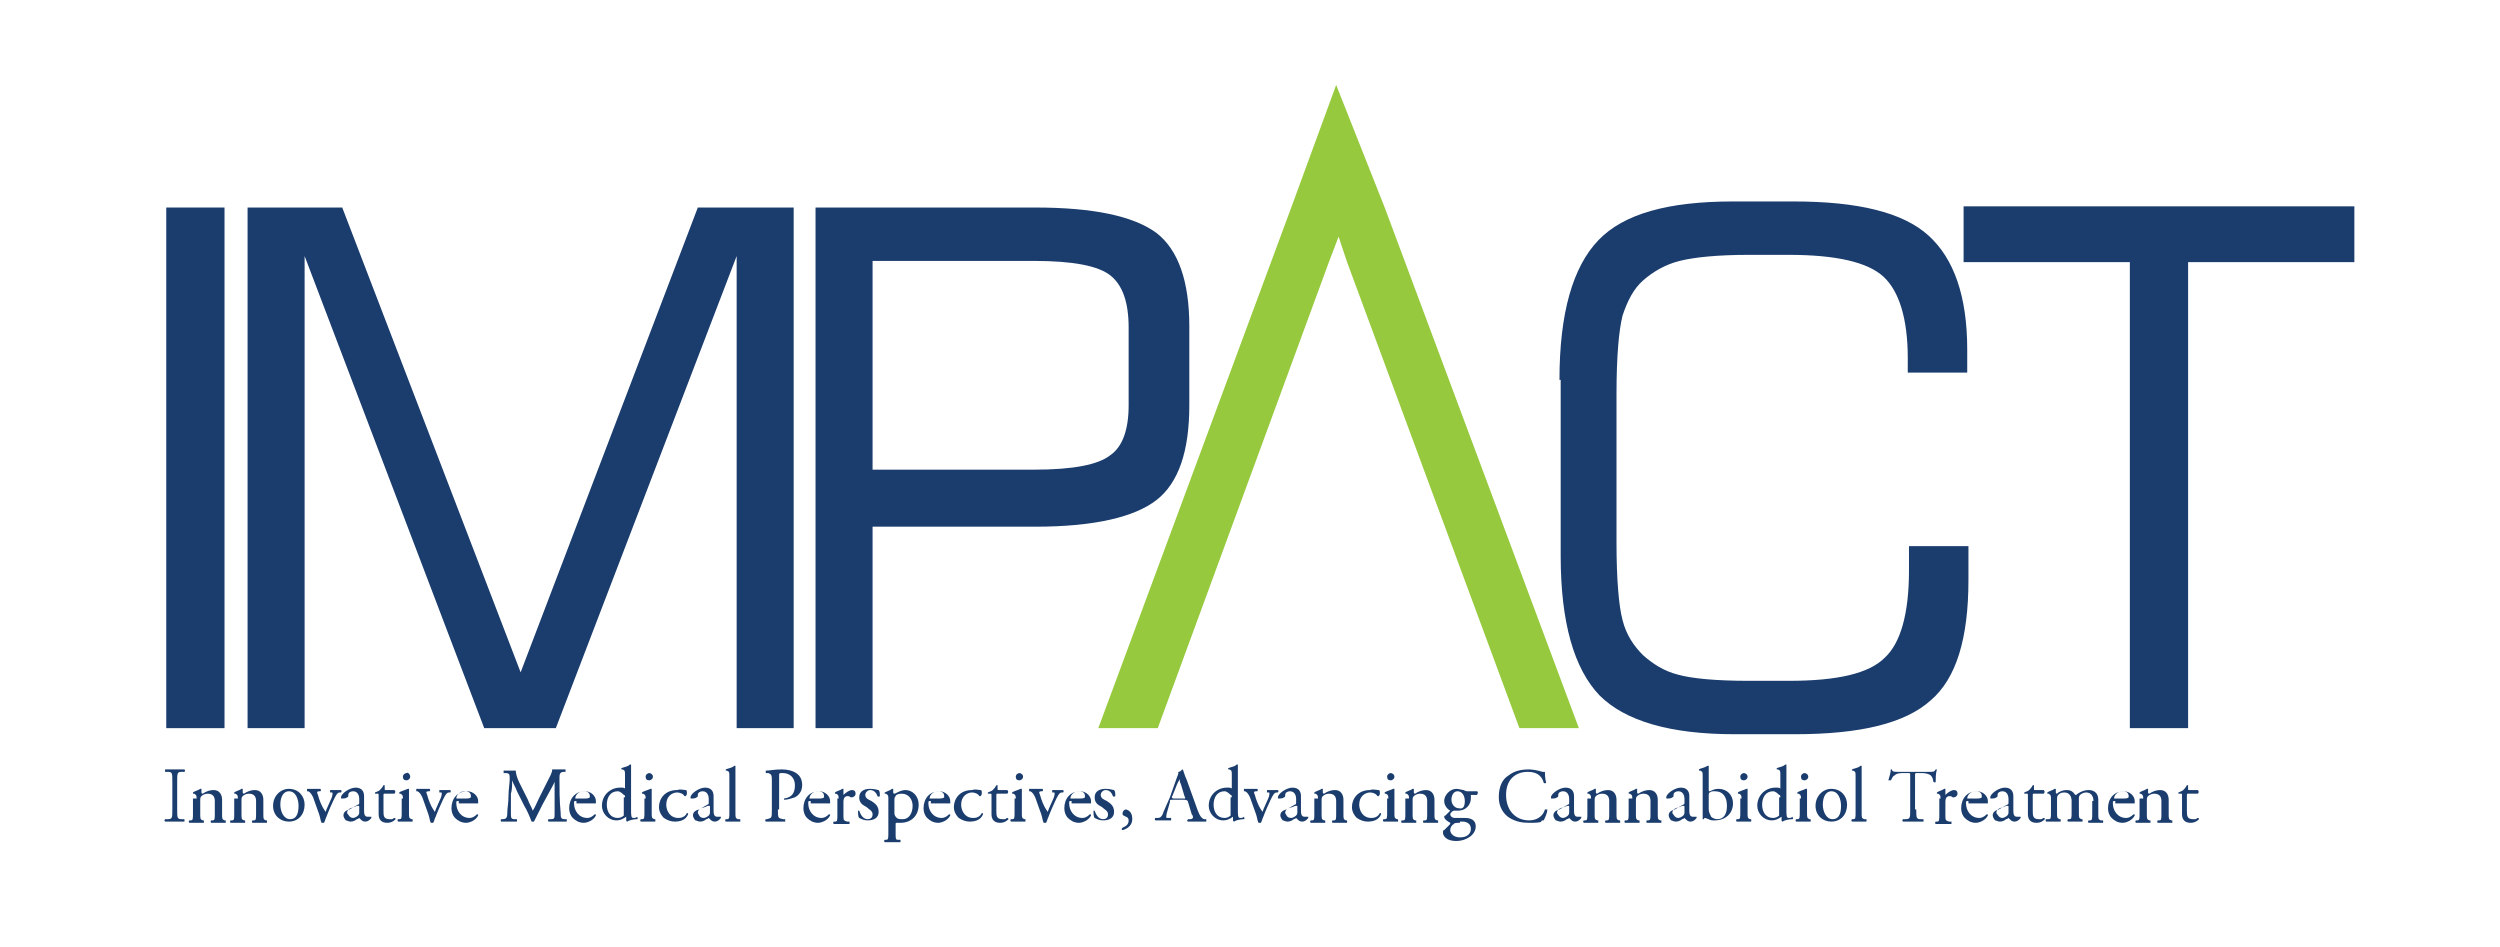 <?xml version="1.0" encoding="utf-8"?>
<!-- Generator: Adobe Illustrator 22.1.0, SVG Export Plug-In . SVG Version: 6.00 Build 0)  -->
<svg version="1.1" id="Layer_1" xmlns="http://www.w3.org/2000/svg" xmlns:xlink="http://www.w3.org/1999/xlink" x="0px" y="0px"
	 viewBox="0 0 206 78" style="enable-background:new 0 0 206 78;" xml:space="preserve">
<style type="text/css">
	.st0{fill:#1B3D6E;}
	.st1{fill:#96C93D;}
</style>
<g>
	<path class="st0" d="M13.7,60V17.1h4.8V60H13.7z"/>
	<path class="st0" d="M20.4,60V17.1h7.8l14.7,38.3l14.6-38.3h7.9V60h-4.7V21.1L45.8,60h-5.9L25.1,21.1V60H20.4z"/>
	<path class="st0" d="M67.2,60V17.1h18.1c4.8,0,8.1,0.7,10,2.1c1.8,1.4,2.7,4,2.7,7.7v6.5c0,3.8-0.9,6.4-2.7,7.8
		c-1.8,1.4-5.1,2.2-10,2.2H71.9V60H67.2z M93,33.4V27c0-2.1-0.5-3.5-1.5-4.3c-1-0.8-3.1-1.2-6.3-1.2H71.9v17.2h13.3
		c3.2,0,5.3-0.4,6.3-1.2C92.5,36.8,93,35.4,93,33.4z"/>
	<path class="st1" d="M111,21.6l-0.7-2.1l-0.8,2.1L95.4,60h-4.9l15.9-42.9L110.1,7l4,10.1L130.1,60h-4.9L111,21.6z"/>
	<path class="st0" d="M128.5,31.3c0-5.5,1.1-9.3,3.2-11.5c2.1-2.2,5.8-3.2,11.1-3.2h5c5.3,0,9,0.9,11.1,2.8c2.1,1.9,3.2,5,3.2,9.4
		v1.9h-4.9v-1.2c0-3.2-0.7-5.5-2-6.7c-1.3-1.2-3.9-1.8-7.8-1.8h-3.3c-2.6,0-4.5,0.2-5.7,0.5c-1.2,0.3-2.2,0.9-3,1.6
		c-0.8,0.7-1.3,1.7-1.7,2.9c-0.3,1.2-0.5,3.3-0.5,6.5v12.2c0,3.1,0.2,5.3,0.5,6.4c0.3,1.2,0.9,2.1,1.7,2.9c0.8,0.7,1.7,1.3,2.9,1.6
		c1.1,0.3,3,0.5,5.8,0.5h3.3c4,0,6.6-0.6,7.9-1.9c1.3-1.2,2-3.6,2-7.2c0-0.5,0-1,0-1.2c0-0.3,0-0.6,0-0.8h4.9v2.8
		c0,4.8-1,8.1-3.1,9.9c-2.1,1.9-5.8,2.8-11.2,2.8h-5c-5.3,0-9-1.1-11.1-3.2c-2.1-2.2-3.2-6-3.2-11.5V31.3z"/>
	<path class="st0" d="M161.8,21.6v-4.6H194v4.6h-13.7V60h-4.8V21.6H161.8z"/>
	<g>
		<path class="st0" d="M14.2,64.4c0-0.7,0-0.8-0.4-0.8l-0.2,0c0,0,0-0.1,0-0.2c0.3,0,0.5,0,0.8,0c0.3,0,0.5,0,0.8,0
			c0,0,0.1,0.1,0,0.2l-0.2,0c-0.4,0-0.4,0.1-0.4,0.8v2.3c0,0.7,0,0.8,0.4,0.8l0.2,0c0,0,0,0.1,0,0.2c-0.3,0-0.5,0-0.8,0
			c-0.3,0-0.5,0-0.8,0c0,0-0.1-0.1,0-0.2l0.2,0c0.4,0,0.4-0.1,0.4-0.8V64.4z"/>
		<path class="st0" d="M16.2,65.8c0-0.2,0-0.3-0.2-0.4l-0.1,0c0,0,0-0.1,0-0.1c0.1-0.1,0.5-0.2,0.6-0.3c0,0,0.1,0,0.1,0
			c0,0.1,0,0.2,0,0.3c0,0,0,0.1,0.1,0.1c0.3-0.2,0.6-0.3,0.9-0.3c0.5,0,0.7,0.4,0.7,0.8v1.1c0,0.5,0,0.5,0.2,0.6l0.1,0
			c0,0,0,0.1,0,0.2c-0.2,0-0.4,0-0.6,0c-0.2,0-0.4,0-0.6,0c0,0-0.1-0.1,0-0.2l0.1,0c0.2,0,0.2-0.1,0.2-0.6V66c0-0.4-0.2-0.6-0.6-0.6
			c-0.2,0-0.4,0.1-0.5,0.2c-0.1,0.1-0.1,0.2-0.1,0.4v1c0,0.5,0,0.5,0.2,0.6l0.1,0c0,0,0,0.1,0,0.2c-0.2,0-0.4,0-0.6,0
			c-0.2,0-0.4,0-0.6,0c0,0-0.1-0.1,0-0.2l0.1,0c0.2,0,0.2-0.1,0.2-0.6V65.8z"/>
		<path class="st0" d="M19.6,65.8c0-0.2,0-0.3-0.2-0.4l-0.1,0c0,0,0-0.1,0-0.1c0.1-0.1,0.5-0.2,0.6-0.3c0,0,0.1,0,0.1,0
			c0,0.1,0,0.2,0,0.3c0,0,0,0.1,0.1,0.1c0.3-0.2,0.6-0.3,0.9-0.3c0.5,0,0.7,0.4,0.7,0.8v1.1c0,0.5,0,0.5,0.2,0.6l0.1,0
			c0,0,0,0.1,0,0.2c-0.2,0-0.4,0-0.6,0c-0.2,0-0.4,0-0.6,0c0,0-0.1-0.1,0-0.2l0.1,0c0.2,0,0.2-0.1,0.2-0.6V66c0-0.4-0.2-0.6-0.6-0.6
			c-0.2,0-0.4,0.1-0.5,0.2c-0.1,0.1-0.1,0.2-0.1,0.4v1c0,0.5,0,0.5,0.2,0.6l0.1,0c0,0,0,0.1,0,0.2c-0.2,0-0.4,0-0.6,0
			c-0.2,0-0.4,0-0.6,0c0,0-0.1-0.1,0-0.2l0.1,0c0.2,0,0.2-0.1,0.2-0.6V65.8z"/>
		<path class="st0" d="M25.1,66.3c0,0.8-0.5,1.4-1.3,1.4c-0.7,0-1.3-0.5-1.3-1.3c0-0.8,0.6-1.4,1.3-1.4C24.6,65,25.1,65.6,25.1,66.3
			z M23.8,65.2c-0.4,0-0.7,0.4-0.7,1.1c0,0.6,0.3,1.2,0.8,1.2c0.6,0,0.7-0.6,0.7-1.1C24.6,65.9,24.4,65.2,23.8,65.2z"/>
		<path class="st0" d="M25.8,65.7c-0.1-0.2-0.2-0.4-0.4-0.5l-0.1,0c0-0.1,0-0.1,0-0.2c0.2,0,0.4,0,0.6,0c0.2,0,0.3,0,0.5,0
			c0,0,0.1,0.1,0,0.2l-0.1,0c-0.2,0-0.2,0.1-0.1,0.3c0.1,0.4,0.3,0.9,0.5,1.2c0.1,0.1,0.1,0.2,0.1,0.2c0,0,0.1-0.1,0.1-0.2l0.4-0.9
			c0.1-0.2,0.1-0.4,0.1-0.4c0-0.1,0-0.1-0.1-0.1l-0.1,0c0,0,0-0.1,0-0.2c0.2,0,0.4,0,0.5,0c0.2,0,0.3,0,0.4,0c0,0,0.1,0.1,0,0.2
			l-0.1,0c-0.2,0-0.3,0.2-0.5,0.6c-0.1,0.2-0.5,1.1-0.6,1.4c-0.1,0.2-0.1,0.3-0.2,0.5c0,0,0,0-0.1,0c0,0-0.1,0-0.1,0
			c-0.1-0.2-0.1-0.4-0.2-0.7L25.8,65.7z"/>
		<path class="st0" d="M29.5,66.3c0.1,0,0.1-0.1,0.1-0.2l0-0.3c0-0.2-0.1-0.6-0.5-0.6c-0.2,0-0.4,0.1-0.4,0.3c0,0.1,0,0.2-0.1,0.2
			c-0.1,0.1-0.3,0.1-0.4,0.1c-0.1,0-0.1,0-0.1-0.1c0-0.3,0.7-0.8,1.2-0.8c0.5,0,0.7,0.3,0.7,0.7l0,1.1c0,0.3,0,0.6,0.3,0.6
			c0.1,0,0.1,0,0.2,0c0,0,0.1,0,0.1,0c0,0,0,0,0,0.1c0,0-0.2,0.3-0.5,0.3c-0.2,0-0.3-0.1-0.4-0.2c0,0-0.1-0.1-0.1-0.1
			c0,0-0.1,0.1-0.2,0.1c-0.1,0.1-0.3,0.2-0.5,0.2c-0.2,0-0.3-0.1-0.4-0.1c-0.1-0.1-0.2-0.3-0.2-0.4c0-0.2,0.1-0.4,0.5-0.5L29.5,66.3
			z M29.1,67.4c0.1,0,0.3-0.1,0.4-0.2c0.1-0.1,0.1-0.2,0.1-0.3l0-0.4c0-0.1,0-0.1-0.1-0.1s-0.1,0-0.3,0.1c-0.4,0.1-0.6,0.2-0.6,0.5
			C28.7,67.1,28.8,67.4,29.1,67.4z"/>
		<path class="st0" d="M31.7,65.4c-0.1,0-0.1,0-0.1,0.2v1.2c0,0.4,0,0.7,0.5,0.7c0.1,0,0.1,0,0.2,0c0.1,0,0.1-0.1,0.2-0.1
			c0.1,0,0.1,0.1,0.1,0.1c-0.1,0.1-0.3,0.3-0.7,0.3c-0.5,0-0.7-0.3-0.7-0.7v-1.5c0-0.2,0-0.2-0.1-0.2h-0.2c0,0,0-0.1,0-0.1
			c0.2-0.1,0.3-0.1,0.4-0.2c0.1-0.1,0.2-0.2,0.3-0.4c0,0,0.1,0,0.1,0V65c0,0.1,0,0.1,0.1,0.1h0.7c0.1,0.1,0.1,0.2,0,0.3H31.7z"/>
		<path class="st0" d="M33.2,65.8c0-0.2,0-0.3-0.2-0.4l-0.1,0c0,0,0-0.1,0-0.1c0.1-0.1,0.5-0.2,0.7-0.3c0,0,0.1,0,0.1,0
			c0,0.2,0,0.5,0,0.8v1.1c0,0.5,0,0.5,0.2,0.6l0.1,0c0,0,0,0.1,0,0.2c-0.2,0-0.4,0-0.6,0c-0.2,0-0.4,0-0.6,0c0,0-0.1-0.1,0-0.2
			l0.1,0c0.2,0,0.2-0.1,0.2-0.6V65.8z M33.8,64c0,0.2-0.2,0.3-0.3,0.3c-0.2,0-0.3-0.1-0.3-0.3c0-0.2,0.2-0.3,0.3-0.3
			C33.6,63.6,33.8,63.8,33.8,64z"/>
		<path class="st0" d="M34.8,65.7c-0.1-0.2-0.2-0.4-0.4-0.5l-0.1,0c0-0.1,0-0.1,0-0.2c0.2,0,0.4,0,0.6,0c0.2,0,0.3,0,0.5,0
			c0,0,0.1,0.1,0,0.2l-0.1,0c-0.2,0-0.2,0.1-0.1,0.3c0.1,0.4,0.3,0.9,0.5,1.2c0.1,0.1,0.1,0.2,0.1,0.2c0,0,0.1-0.1,0.1-0.2l0.4-0.9
			c0.1-0.2,0.1-0.4,0.1-0.4c0-0.1,0-0.1-0.1-0.1l-0.1,0c0,0,0-0.1,0-0.2c0.2,0,0.4,0,0.5,0c0.2,0,0.3,0,0.4,0c0,0,0.1,0.1,0,0.2
			l-0.1,0c-0.2,0-0.3,0.2-0.5,0.6c-0.1,0.2-0.5,1.1-0.6,1.4c-0.1,0.2-0.1,0.3-0.2,0.5c0,0,0,0-0.1,0c0,0-0.1,0-0.1,0
			c-0.1-0.2-0.1-0.4-0.2-0.7L34.8,65.7z"/>
		<path class="st0" d="M37.8,66c-0.2,0-0.2,0-0.2,0.2c0,0.6,0.4,1.2,1.1,1.2c0.2,0,0.4-0.1,0.6-0.3c0.1,0,0.1,0,0.1,0.1
			c-0.2,0.4-0.7,0.6-1,0.6c-0.4,0-0.7-0.2-0.9-0.4c-0.2-0.2-0.3-0.5-0.3-0.8c0-0.8,0.5-1.4,1.3-1.4c0.5,0,0.9,0.4,0.9,0.8
			c0,0.1,0,0.1,0,0.2c0,0-0.1,0-0.4,0H37.8z M38.1,65.8c0.5,0,0.6,0,0.7-0.1c0,0,0,0,0-0.1c0-0.2-0.1-0.4-0.5-0.4
			c-0.4,0-0.7,0.3-0.7,0.6c0,0,0,0,0,0H38.1z"/>
		<path class="st0" d="M43.5,65.9c0.1,0.3,0.3,0.6,0.4,0.9h0c0.2-0.3,0.3-0.6,0.5-1l0.6-1.2c0.3-0.6,0.5-0.9,0.5-1.2
			c0.2,0,0.3,0,0.5,0c0.2,0,0.4,0,0.6,0c0,0,0,0.1,0,0.2l-0.1,0c-0.4,0-0.4,0.2-0.4,0.6c0,0.7,0,1.8,0.1,2.8c0,0.3,0,0.5,0.3,0.5
			l0.2,0c0,0,0,0.1,0,0.2c-0.3,0-0.5,0-0.7,0c-0.2,0-0.5,0-0.8,0c0,0-0.1-0.1,0-0.2l0.2,0c0.3,0,0.3-0.1,0.3-0.5l0-2.6h0
			c0,0.1-0.3,0.6-0.4,0.8l-0.6,1.1c-0.3,0.6-0.6,1.2-0.7,1.4c0,0,0,0-0.1,0c0,0,0,0-0.1,0c-0.1-0.3-0.4-1-0.6-1.3l-0.6-1.2
			c-0.1-0.3-0.3-0.6-0.4-0.9h0c0,0.4,0,0.8-0.1,1.1c0,0.4,0,1,0,1.5c0,0.5,0,0.6,0.3,0.6l0.2,0c0,0,0,0.1,0,0.2c-0.2,0-0.5,0-0.7,0
			c-0.2,0-0.4,0-0.6,0c0,0-0.1-0.1,0-0.2l0.1,0c0.3,0,0.4-0.1,0.4-0.5c0-0.4,0.1-0.8,0.1-1.4c0-0.5,0.1-1.1,0.1-1.4
			c0-0.4,0-0.5-0.4-0.5l-0.1,0c0,0,0-0.1,0-0.2c0.2,0,0.3,0,0.5,0c0.1,0,0.3,0,0.5,0c0,0.2,0.1,0.6,0.3,1L43.5,65.9z"/>
		<path class="st0" d="M47.5,66c-0.2,0-0.2,0-0.2,0.2c0,0.6,0.4,1.2,1.1,1.2c0.2,0,0.4-0.1,0.6-0.3c0.1,0,0.1,0,0.1,0.1
			c-0.2,0.4-0.7,0.6-1,0.6c-0.4,0-0.7-0.2-0.9-0.4c-0.2-0.2-0.3-0.5-0.3-0.8c0-0.8,0.5-1.4,1.3-1.4c0.5,0,0.9,0.4,0.9,0.8
			c0,0.1,0,0.1,0,0.2c0,0-0.1,0-0.4,0H47.5z M47.9,65.8c0.5,0,0.6,0,0.7-0.1c0,0,0,0,0-0.1c0-0.2-0.1-0.4-0.5-0.4
			c-0.4,0-0.7,0.3-0.7,0.6c0,0,0,0,0,0H47.9z"/>
		<path class="st0" d="M52,66.7c0,0.5,0,0.7,0.2,0.7c0.1,0,0.2,0,0.3-0.1c0,0,0.1,0.2,0,0.2c-0.3,0-0.7,0.1-0.8,0.2
			c0,0-0.1,0-0.1-0.1v-0.1c0-0.1,0-0.2,0-0.2h0c-0.3,0.2-0.5,0.3-0.8,0.3c-0.7,0-1.2-0.6-1.2-1.2c0-0.9,0.7-1.5,1.5-1.5
			c0.2,0,0.4,0,0.4,0.1c0,0,0,0,0-0.1v-1c0-0.4,0-0.4-0.2-0.5l-0.1,0c0,0,0-0.1,0-0.1c0.2-0.1,0.5-0.1,0.7-0.3c0,0,0.1,0,0.1,0
			c0,0.2,0,0.5,0,0.8V66.7z M51.5,65.7c0-0.1,0-0.2-0.1-0.2c-0.1-0.1-0.3-0.3-0.5-0.3c-0.6,0-0.9,0.5-0.9,1.1c0,0.6,0.3,1.1,0.9,1.1
			c0.2,0,0.4-0.1,0.5-0.2c0,0,0-0.1,0-0.2V65.7z"/>
		<path class="st0" d="M53.2,65.8c0-0.2,0-0.3-0.2-0.4l-0.1,0c0,0,0-0.1,0-0.1c0.1-0.1,0.5-0.2,0.7-0.3c0,0,0.1,0,0.1,0
			c0,0.2,0,0.5,0,0.8v1.1c0,0.5,0,0.5,0.2,0.6l0.1,0c0,0,0,0.1,0,0.2c-0.2,0-0.4,0-0.6,0c-0.2,0-0.4,0-0.6,0c0,0-0.1-0.1,0-0.2
			l0.1,0c0.2,0,0.2-0.1,0.2-0.6V65.8z M53.8,64c0,0.2-0.2,0.3-0.3,0.3c-0.2,0-0.3-0.1-0.3-0.3c0-0.2,0.2-0.3,0.3-0.3
			S53.8,63.8,53.8,64z"/>
		<path class="st0" d="M56.5,65.1c0.1,0,0.1,0.1,0.1,0.3c0,0.1-0.1,0.2-0.1,0.2c0,0-0.1,0-0.1,0c-0.1-0.2-0.4-0.3-0.6-0.3
			c-0.4,0-0.9,0.3-0.9,1c0,0.5,0.3,1.1,1,1.1c0.4,0,0.6-0.2,0.7-0.4c0.1,0,0.1,0,0.1,0.1c-0.2,0.5-0.7,0.6-1.1,0.6
			c-0.3,0-0.6-0.1-0.9-0.3c-0.2-0.2-0.4-0.5-0.4-0.9c0-0.7,0.5-1.4,1.5-1.4C56.1,65,56.3,65.1,56.5,65.1z"/>
		<path class="st0" d="M58.3,66.3c0.1,0,0.1-0.1,0.1-0.2l0-0.3c0-0.2-0.1-0.6-0.5-0.6c-0.2,0-0.4,0.1-0.4,0.3c0,0.1,0,0.2-0.1,0.2
			c-0.1,0.1-0.3,0.1-0.4,0.1c-0.1,0-0.1,0-0.1-0.1c0-0.3,0.7-0.8,1.2-0.8c0.5,0,0.7,0.3,0.7,0.7l0,1.1c0,0.3,0,0.6,0.3,0.6
			c0.1,0,0.1,0,0.2,0c0,0,0.1,0,0.1,0c0,0,0,0,0,0.1c0,0-0.2,0.3-0.5,0.3c-0.2,0-0.3-0.1-0.4-0.2c0,0-0.1-0.1-0.1-0.1
			c0,0-0.1,0.1-0.2,0.1c-0.1,0.1-0.3,0.2-0.5,0.2c-0.2,0-0.3-0.1-0.4-0.1c-0.1-0.1-0.2-0.3-0.2-0.4c0-0.2,0.1-0.4,0.5-0.5L58.3,66.3
			z M58,67.4c0.1,0,0.3-0.1,0.4-0.2c0.1-0.1,0.1-0.2,0.1-0.3l0-0.4c0-0.1,0-0.1-0.1-0.1s-0.1,0-0.3,0.1c-0.4,0.1-0.6,0.2-0.6,0.5
			C57.6,67.1,57.6,67.4,58,67.4z"/>
		<path class="st0" d="M60.6,66.9c0,0.5,0,0.5,0.2,0.6l0.2,0c0,0,0,0.1,0,0.2c-0.2,0-0.4,0-0.6,0c-0.2,0-0.4,0-0.6,0
			c0,0-0.1-0.1,0-0.2l0.1,0c0.2,0,0.2-0.1,0.2-0.6V64c0-0.4,0-0.4-0.2-0.5l-0.1,0c0,0,0-0.1,0-0.1c0.2-0.1,0.5-0.1,0.7-0.3
			c0,0,0.1,0,0.1,0c0,0.2,0,0.5,0,0.8V66.9z"/>
		<path class="st0" d="M64.1,66.7c0,0.7,0,0.7,0.4,0.8l0.2,0c0,0,0,0.1,0,0.2c-0.4,0-0.6,0-0.8,0c-0.3,0-0.5,0-0.8,0
			c0,0-0.1-0.1,0-0.2l0.1,0c0.4-0.1,0.4-0.1,0.4-0.8v-2.3c0-0.5,0-0.6-0.3-0.7l-0.2,0c0,0,0-0.1,0-0.2c0.3,0,0.7-0.1,1.3-0.1
			c0.5,0,0.9,0.1,1.2,0.3c0.3,0.2,0.5,0.5,0.5,1c0,0.6-0.4,0.9-0.6,1c-0.3,0.1-0.6,0.2-0.9,0.2c0,0,0-0.1,0-0.1
			c0.7-0.1,0.9-0.5,0.9-1.1c0-0.6-0.4-1-1-1c-0.3,0-0.3,0-0.3,0.2V66.7z"/>
		<path class="st0" d="M66.8,66c-0.2,0-0.2,0-0.2,0.2c0,0.6,0.4,1.2,1.1,1.2c0.2,0,0.4-0.1,0.6-0.3c0.1,0,0.1,0,0.1,0.1
			c-0.2,0.4-0.7,0.6-1,0.6c-0.4,0-0.7-0.2-0.9-0.4c-0.2-0.2-0.3-0.5-0.3-0.8c0-0.8,0.5-1.4,1.3-1.4c0.5,0,0.9,0.4,0.9,0.8
			c0,0.1,0,0.1,0,0.2c0,0-0.1,0-0.4,0H66.8z M67.2,65.8c0.5,0,0.6,0,0.7-0.1c0,0,0,0,0-0.1c0-0.2-0.1-0.4-0.5-0.4
			c-0.4,0-0.7,0.3-0.7,0.6c0,0,0,0,0,0H67.2z"/>
		<path class="st0" d="M69.1,65.8c0-0.2,0-0.3-0.2-0.4l-0.1,0c0,0,0-0.1,0-0.1c0.1-0.1,0.5-0.2,0.6-0.3c0,0,0.1,0,0.1,0v0.4
			c0,0,0,0.1,0,0.1c0.2-0.2,0.5-0.4,0.7-0.4c0.2,0,0.3,0.1,0.3,0.3c0,0.2-0.2,0.3-0.3,0.3c-0.1,0-0.1,0-0.1,0
			c-0.1-0.1-0.2-0.1-0.3-0.1c-0.1,0-0.2,0.1-0.2,0.1c-0.1,0.1-0.1,0.3-0.1,0.5v0.9c0,0.5,0,0.5,0.3,0.6l0.2,0c0,0,0,0.1,0,0.2
			c-0.3,0-0.5,0-0.7,0c-0.2,0-0.4,0-0.6,0c0,0-0.1-0.1,0-0.2l0.1,0c0.2,0,0.2-0.1,0.2-0.6V65.8z"/>
		<path class="st0" d="M72.4,65.1c0.1,0.1,0.1,0.3,0.1,0.5c0,0-0.1,0.1-0.2,0c-0.1-0.3-0.3-0.5-0.6-0.5c-0.2,0-0.4,0.2-0.4,0.4
			c0,0.3,0.3,0.4,0.5,0.5c0.3,0.2,0.6,0.4,0.6,0.9c0,0.5-0.4,0.7-0.9,0.7c-0.3,0-0.5-0.1-0.7-0.2c-0.1-0.1-0.1-0.4-0.1-0.6
			c0,0,0.1,0,0.1,0c0.1,0.3,0.3,0.7,0.7,0.7c0.2,0,0.4-0.1,0.4-0.4c0-0.3-0.3-0.4-0.5-0.6c-0.4-0.2-0.6-0.4-0.6-0.8
			c0-0.5,0.4-0.7,0.9-0.7C72.1,65,72.3,65.1,72.4,65.1z"/>
		<path class="st0" d="M73.2,65.8c0-0.2,0-0.3-0.2-0.4l-0.1,0c0,0,0-0.1,0-0.1c0.2-0.1,0.5-0.2,0.6-0.3c0,0,0.1,0,0.1,0
			c0,0.1,0,0.2,0,0.3c0,0,0,0.1,0.1,0.1c0.1,0,0.5-0.3,0.9-0.3c0.6,0,1.1,0.5,1.1,1.2c0,0.9-0.6,1.5-1.5,1.5c-0.1,0-0.3,0-0.3,0
			c-0.1,0-0.1,0-0.1,0.2v0.7c0,0.4,0,0.5,0.2,0.5l0.2,0c0,0,0,0.1,0,0.2c-0.3,0-0.5,0-0.7,0c-0.2,0-0.4,0-0.6,0c0,0-0.1-0.1,0-0.2
			l0.1,0c0.2,0,0.2-0.1,0.2-0.6V65.8z M73.7,67c0,0.2,0.1,0.3,0.2,0.4c0.1,0.1,0.3,0.1,0.5,0.1c0.5,0,0.8-0.5,0.8-1.1
			c0-0.5-0.3-1-0.9-1c-0.3,0-0.5,0.1-0.5,0.2c-0.1,0.1-0.1,0.2-0.1,0.4V67z"/>
		<path class="st0" d="M76.7,66c-0.2,0-0.2,0-0.2,0.2c0,0.6,0.4,1.2,1.1,1.2c0.2,0,0.4-0.1,0.6-0.3c0.1,0,0.1,0,0.1,0.1
			c-0.2,0.4-0.7,0.6-1,0.6c-0.4,0-0.7-0.2-0.9-0.4c-0.2-0.2-0.3-0.5-0.3-0.8c0-0.8,0.5-1.4,1.3-1.4c0.5,0,0.9,0.4,0.9,0.8
			c0,0.1,0,0.1,0,0.2c0,0-0.1,0-0.4,0H76.7z M77.1,65.8c0.5,0,0.6,0,0.7-0.1c0,0,0,0,0-0.1c0-0.2-0.1-0.4-0.5-0.4
			c-0.4,0-0.7,0.3-0.7,0.6c0,0,0,0,0,0H77.1z"/>
		<path class="st0" d="M80.8,65.1c0.1,0,0.1,0.1,0.1,0.3c0,0.1-0.1,0.2-0.1,0.2c0,0-0.1,0-0.1,0c-0.1-0.2-0.4-0.3-0.6-0.3
			c-0.4,0-0.9,0.3-0.9,1c0,0.5,0.3,1.1,1,1.1c0.4,0,0.6-0.2,0.7-0.4c0.1,0,0.1,0,0.1,0.1c-0.2,0.5-0.7,0.6-1.1,0.6
			c-0.3,0-0.6-0.1-0.9-0.3c-0.2-0.2-0.4-0.5-0.4-0.9c0-0.7,0.5-1.4,1.5-1.4C80.4,65,80.6,65.1,80.8,65.1z"/>
		<path class="st0" d="M82.2,65.4c-0.1,0-0.1,0-0.1,0.2v1.2c0,0.4,0,0.7,0.5,0.7c0.1,0,0.1,0,0.2,0c0.1,0,0.1-0.1,0.2-0.1
			c0.1,0,0.1,0.1,0.1,0.1c-0.1,0.1-0.3,0.3-0.7,0.3c-0.5,0-0.7-0.3-0.7-0.7v-1.5c0-0.2,0-0.2-0.1-0.2h-0.2c0,0,0-0.1,0-0.1
			c0.2-0.1,0.3-0.1,0.4-0.2c0.1-0.1,0.2-0.2,0.3-0.4c0,0,0.1,0,0.1,0V65c0,0.1,0,0.1,0.1,0.1h0.7c0.1,0.1,0.1,0.2,0,0.3H82.2z"/>
		<path class="st0" d="M83.7,65.8c0-0.2,0-0.3-0.2-0.4l-0.1,0c0,0,0-0.1,0-0.1c0.1-0.1,0.5-0.2,0.7-0.3c0,0,0.1,0,0.1,0
			c0,0.2,0,0.5,0,0.8v1.1c0,0.5,0,0.5,0.2,0.6l0.1,0c0,0,0,0.1,0,0.2c-0.2,0-0.4,0-0.6,0c-0.2,0-0.4,0-0.6,0c0,0-0.1-0.1,0-0.2
			l0.1,0c0.2,0,0.2-0.1,0.2-0.6V65.8z M84.3,64c0,0.2-0.2,0.3-0.3,0.3c-0.2,0-0.3-0.1-0.3-0.3c0-0.2,0.2-0.3,0.3-0.3
			S84.3,63.8,84.3,64z"/>
		<path class="st0" d="M85.3,65.7c-0.1-0.2-0.2-0.4-0.4-0.5l-0.1,0c0-0.1,0-0.1,0-0.2c0.2,0,0.4,0,0.6,0c0.2,0,0.3,0,0.5,0
			c0,0,0.1,0.1,0,0.2l-0.1,0c-0.2,0-0.2,0.1-0.1,0.3c0.1,0.4,0.3,0.9,0.5,1.2c0.1,0.1,0.1,0.2,0.1,0.2c0,0,0.1-0.1,0.1-0.2l0.4-0.9
			c0.1-0.2,0.1-0.4,0.1-0.4c0-0.1,0-0.1-0.1-0.1l-0.1,0c0,0,0-0.1,0-0.2c0.2,0,0.4,0,0.5,0c0.2,0,0.3,0,0.4,0c0,0,0.1,0.1,0,0.2
			l-0.1,0c-0.2,0-0.3,0.2-0.5,0.6c-0.1,0.2-0.5,1.1-0.6,1.4c-0.1,0.2-0.1,0.3-0.2,0.5c0,0,0,0-0.1,0c0,0-0.1,0-0.1,0
			c-0.1-0.2-0.1-0.4-0.2-0.7L85.3,65.7z"/>
		<path class="st0" d="M88.3,66c-0.2,0-0.2,0-0.2,0.2c0,0.6,0.4,1.2,1.1,1.2c0.2,0,0.4-0.1,0.6-0.3c0.1,0,0.1,0,0.1,0.1
			c-0.2,0.4-0.7,0.6-1,0.6c-0.4,0-0.7-0.2-0.9-0.4c-0.2-0.2-0.3-0.5-0.3-0.8c0-0.8,0.5-1.4,1.3-1.4c0.5,0,0.9,0.4,0.9,0.8
			c0,0.1,0,0.1,0,0.2c0,0-0.1,0-0.4,0H88.3z M88.7,65.8c0.5,0,0.6,0,0.7-0.1c0,0,0,0,0-0.1c0-0.2-0.1-0.4-0.5-0.4
			c-0.4,0-0.7,0.3-0.7,0.6c0,0,0,0,0,0H88.7z"/>
		<path class="st0" d="M91.8,65.1c0.1,0.1,0.1,0.3,0.1,0.5c0,0-0.1,0.1-0.2,0c-0.1-0.3-0.3-0.5-0.6-0.5c-0.2,0-0.4,0.2-0.4,0.4
			c0,0.3,0.3,0.4,0.5,0.5c0.3,0.2,0.6,0.4,0.6,0.9c0,0.5-0.4,0.7-0.9,0.7c-0.3,0-0.5-0.1-0.7-0.2c-0.1-0.1-0.1-0.4-0.1-0.6
			c0,0,0.1,0,0.1,0c0.1,0.3,0.3,0.7,0.7,0.7c0.2,0,0.4-0.1,0.4-0.4c0-0.3-0.3-0.4-0.5-0.6c-0.4-0.2-0.6-0.4-0.6-0.8
			c0-0.5,0.4-0.7,0.9-0.7C91.5,65,91.7,65.1,91.8,65.1z"/>
		<path class="st0" d="M93.3,67.5c0,0.5-0.4,0.8-0.8,0.9c-0.1,0-0.1-0.1,0-0.2c0.2-0.1,0.5-0.2,0.5-0.6c0-0.3-0.3-0.3-0.4-0.4
			c-0.1,0-0.1-0.1-0.1-0.2c0-0.1,0.1-0.3,0.3-0.3C93.1,66.8,93.3,67,93.3,67.5z"/>
		<path class="st0" d="M97.9,66.1c0-0.1-0.1-0.2-0.3-0.2h-1c-0.2,0-0.2,0-0.2,0.2l-0.2,0.7c-0.1,0.3-0.1,0.5-0.1,0.5
			c0,0.1,0,0.1,0.2,0.1l0.2,0c0,0,0,0.1,0,0.2c-0.2,0-0.4,0-0.7,0c-0.2,0-0.4,0-0.6,0c0,0-0.1-0.1,0-0.2l0.2,0
			c0.2,0,0.3-0.1,0.4-0.3c0.1-0.3,0.3-0.7,0.6-1.4l0.6-1.7c0.1-0.2,0.1-0.3,0.1-0.4c0.2,0,0.3-0.2,0.3-0.2c0,0,0.1,0,0.1,0.1
			c0.1,0.3,0.2,0.6,0.3,0.8l0.9,2.5c0.2,0.5,0.3,0.6,0.5,0.7l0.2,0c0,0,0,0.1,0,0.2c-0.3,0-0.5,0-0.8,0c-0.3,0-0.5,0-0.7,0
			c-0.1,0-0.1-0.1,0-0.2l0.2,0c0.1,0,0.2-0.1,0.2-0.1c0-0.1,0-0.2-0.1-0.3L97.9,66.1z M96.6,65.6c-0.1,0.1,0,0.2,0.1,0.2h0.8
			c0.2,0,0.2,0,0.1-0.2l-0.3-1c-0.1-0.2-0.1-0.3-0.1-0.4h0c0,0-0.1,0.2-0.2,0.4L96.6,65.6z"/>
		<path class="st0" d="M102,66.7c0,0.5,0,0.7,0.2,0.7c0.1,0,0.2,0,0.3-0.1c0,0,0.1,0.2,0,0.2c-0.3,0-0.7,0.1-0.8,0.2
			c0,0-0.1,0-0.1-0.1v-0.1c0-0.1,0-0.2,0-0.2h0c-0.3,0.2-0.5,0.3-0.8,0.3c-0.7,0-1.2-0.6-1.2-1.2c0-0.9,0.7-1.5,1.5-1.5
			c0.2,0,0.4,0,0.4,0.1c0,0,0,0,0-0.1v-1c0-0.4,0-0.4-0.2-0.5l-0.1,0c0,0,0-0.1,0-0.1c0.2-0.1,0.5-0.1,0.7-0.3c0,0,0.1,0,0.1,0
			c0,0.2,0,0.5,0,0.8V66.7z M101.5,65.7c0-0.1,0-0.2-0.1-0.2c-0.1-0.1-0.3-0.3-0.5-0.3c-0.6,0-0.9,0.5-0.9,1.1
			c0,0.6,0.3,1.1,0.9,1.1c0.2,0,0.4-0.1,0.5-0.2c0,0,0-0.1,0-0.2V65.7z"/>
		<path class="st0" d="M103,65.7c-0.1-0.2-0.2-0.4-0.4-0.5l-0.1,0c0-0.1,0-0.1,0-0.2c0.2,0,0.4,0,0.6,0c0.2,0,0.3,0,0.5,0
			c0,0,0.1,0.1,0,0.2l-0.1,0c-0.2,0-0.2,0.1-0.1,0.3c0.1,0.4,0.3,0.9,0.5,1.2c0.1,0.1,0.1,0.2,0.1,0.2c0,0,0.1-0.1,0.1-0.2l0.4-0.9
			c0.1-0.2,0.1-0.4,0.1-0.4c0-0.1,0-0.1-0.1-0.1l-0.1,0c0,0,0-0.1,0-0.2c0.2,0,0.4,0,0.5,0c0.2,0,0.3,0,0.4,0c0,0,0.1,0.1,0,0.2
			l-0.1,0c-0.2,0-0.3,0.2-0.5,0.6c-0.1,0.2-0.5,1.1-0.6,1.4c-0.1,0.2-0.1,0.3-0.2,0.5c0,0,0,0-0.1,0c0,0-0.1,0-0.1,0
			c-0.1-0.2-0.1-0.4-0.2-0.7L103,65.7z"/>
		<path class="st0" d="M106.7,66.3c0.1,0,0.1-0.1,0.1-0.2l0-0.3c0-0.2-0.1-0.6-0.5-0.6c-0.2,0-0.4,0.1-0.4,0.3c0,0.1,0,0.2-0.1,0.2
			c-0.1,0.1-0.3,0.1-0.4,0.1c-0.1,0-0.1,0-0.1-0.1c0-0.3,0.7-0.8,1.2-0.8c0.5,0,0.7,0.3,0.7,0.7l0,1.1c0,0.3,0,0.6,0.3,0.6
			c0.1,0,0.1,0,0.2,0c0,0,0.1,0,0.1,0c0,0,0,0,0,0.1c0,0-0.2,0.3-0.5,0.3c-0.2,0-0.3-0.1-0.4-0.2c0,0-0.1-0.1-0.1-0.1
			c0,0-0.1,0.1-0.2,0.1c-0.1,0.1-0.3,0.2-0.5,0.2c-0.2,0-0.3-0.1-0.4-0.1c-0.1-0.1-0.2-0.3-0.2-0.4c0-0.2,0.1-0.4,0.5-0.5
			L106.7,66.3z M106.4,67.4c0.1,0,0.3-0.1,0.4-0.2c0.1-0.1,0.1-0.2,0.1-0.3l0-0.4c0-0.1,0-0.1-0.1-0.1c0,0-0.1,0-0.3,0.1
			c-0.4,0.1-0.6,0.2-0.6,0.5C106,67.1,106,67.4,106.4,67.4z"/>
		<path class="st0" d="M108.6,65.8c0-0.2,0-0.3-0.2-0.4l-0.1,0c0,0,0-0.1,0-0.1c0.1-0.1,0.5-0.2,0.6-0.3c0,0,0.1,0,0.1,0
			c0,0.1,0,0.2,0,0.3c0,0,0,0.1,0.1,0.1c0.3-0.2,0.6-0.3,0.9-0.3c0.5,0,0.7,0.4,0.7,0.8v1.1c0,0.5,0,0.5,0.2,0.6l0.1,0
			c0,0,0,0.1,0,0.2c-0.2,0-0.4,0-0.6,0c-0.2,0-0.4,0-0.6,0c0,0-0.1-0.1,0-0.2l0.1,0c0.2,0,0.2-0.1,0.2-0.6V66c0-0.4-0.2-0.6-0.6-0.6
			c-0.2,0-0.4,0.1-0.5,0.2c-0.1,0.1-0.1,0.2-0.1,0.4v1c0,0.5,0,0.5,0.2,0.6l0.1,0c0,0,0,0.1,0,0.2c-0.2,0-0.4,0-0.6,0
			c-0.2,0-0.4,0-0.6,0c0,0-0.1-0.1,0-0.2l0.1,0c0.2,0,0.2-0.1,0.2-0.6V65.8z"/>
		<path class="st0" d="M113.6,65.1c0.1,0,0.1,0.1,0.1,0.3c0,0.1-0.1,0.2-0.1,0.2c0,0-0.1,0-0.1,0c-0.1-0.2-0.4-0.3-0.6-0.3
			c-0.4,0-0.9,0.3-0.9,1c0,0.5,0.3,1.1,1,1.1c0.4,0,0.6-0.2,0.7-0.4c0.1,0,0.1,0,0.1,0.1c-0.2,0.5-0.7,0.6-1.1,0.6
			c-0.3,0-0.6-0.1-0.9-0.3c-0.2-0.2-0.4-0.5-0.4-0.9c0-0.7,0.5-1.4,1.5-1.4C113.1,65,113.4,65.1,113.6,65.1z"/>
		<path class="st0" d="M114.4,65.8c0-0.2,0-0.3-0.2-0.4l-0.1,0c0,0,0-0.1,0-0.1c0.1-0.1,0.5-0.2,0.7-0.3c0,0,0.1,0,0.1,0
			c0,0.2,0,0.5,0,0.8v1.1c0,0.5,0,0.5,0.2,0.6l0.1,0c0,0,0,0.1,0,0.2c-0.2,0-0.4,0-0.6,0c-0.2,0-0.4,0-0.6,0c0,0-0.1-0.1,0-0.2
			l0.1,0c0.2,0,0.2-0.1,0.2-0.6V65.8z M114.9,64c0,0.2-0.2,0.3-0.3,0.3c-0.2,0-0.3-0.1-0.3-0.3c0-0.2,0.2-0.3,0.3-0.3
			S114.9,63.8,114.9,64z"/>
		<path class="st0" d="M116.1,65.8c0-0.2,0-0.3-0.2-0.4l-0.1,0c0,0,0-0.1,0-0.1c0.1-0.1,0.5-0.2,0.6-0.3c0,0,0.1,0,0.1,0
			c0,0.1,0,0.2,0,0.3c0,0,0,0.1,0.1,0.1c0.3-0.2,0.6-0.3,0.9-0.3c0.5,0,0.7,0.4,0.7,0.8v1.1c0,0.5,0,0.5,0.2,0.6l0.1,0
			c0,0,0,0.1,0,0.2c-0.2,0-0.4,0-0.6,0c-0.2,0-0.4,0-0.6,0c0,0-0.1-0.1,0-0.2l0.1,0c0.2,0,0.2-0.1,0.2-0.6V66c0-0.4-0.2-0.6-0.6-0.6
			c-0.2,0-0.4,0.1-0.5,0.2c-0.1,0.1-0.1,0.2-0.1,0.4v1c0,0.5,0,0.5,0.2,0.6l0.1,0c0,0,0,0.1,0,0.2c-0.2,0-0.4,0-0.6,0
			c-0.2,0-0.4,0-0.6,0c0,0-0.1-0.1,0-0.2l0.1,0c0.2,0,0.2-0.1,0.2-0.6V65.8z"/>
		<path class="st0" d="M121.7,65.2c0.1,0,0.1,0.2,0,0.3h-0.5c0,0.1,0,0.2,0,0.3c0,0.4-0.3,1-1.1,1c-0.1,0-0.2,0-0.3,0
			c-0.1,0-0.3,0.2-0.3,0.3c0,0.1,0.1,0.3,0.4,0.3c0.2,0,0.5,0,0.8,0c0.4,0,0.9,0.1,0.9,0.7c0,0.7-0.8,1.2-1.6,1.2
			c-0.8,0-1.1-0.4-1.1-0.7c0-0.1,0-0.2,0.1-0.2c0.1-0.1,0.3-0.3,0.4-0.4c0.1-0.1,0.1-0.1,0.1-0.2c-0.2-0.1-0.5-0.3-0.5-0.5
			c0,0,0-0.1,0.1-0.1c0.1-0.1,0.2-0.2,0.3-0.3c0,0,0.1-0.1,0.1-0.1c-0.2-0.1-0.5-0.4-0.5-0.8c0-0.5,0.5-1,1-1c0.2,0,0.5,0.1,0.6,0.1
			c0.2,0.1,0.2,0.1,0.4,0.1H121.7z M120.3,67.8c-0.2,0-0.5,0-0.5,0.1c-0.2,0.1-0.3,0.3-0.3,0.5c0,0.3,0.3,0.6,0.8,0.6
			c0.6,0,0.9-0.3,0.9-0.7c0-0.4-0.3-0.6-0.7-0.6H120.3z M120.7,66c0-0.4-0.2-0.8-0.6-0.8c-0.3,0-0.5,0.3-0.5,0.7
			c0,0.4,0.3,0.7,0.6,0.7C120.6,66.7,120.7,66.4,120.7,66z"/>
		<path class="st0" d="M124.3,63.9c0.5-0.4,1.1-0.5,1.7-0.5c0.3,0,0.8,0.1,1.1,0.2c0.1,0,0.1,0,0.2,0c0,0.1,0,0.5,0.1,0.9
			c0,0-0.1,0.1-0.2,0c-0.1-0.4-0.4-0.9-1.3-0.9c-1,0-1.8,0.6-1.8,1.9c0,1.3,0.8,2.1,1.9,2.1c0.8,0,1.2-0.5,1.3-0.9c0,0,0.1,0,0.2,0
			c0,0.3-0.2,0.7-0.3,0.9c-0.1,0-0.2,0-0.2,0.1c-0.1,0.1-0.6,0.1-1,0.1c-0.6,0-1.1-0.1-1.6-0.4c-0.5-0.3-0.9-0.9-0.9-1.7
			C123.5,64.8,123.8,64.2,124.3,63.9z"/>
		<path class="st0" d="M129.2,66.3c0.1,0,0.1-0.1,0.1-0.2l0-0.3c0-0.2-0.1-0.6-0.5-0.6c-0.2,0-0.4,0.1-0.4,0.3c0,0.1,0,0.2-0.1,0.2
			c-0.1,0.1-0.3,0.1-0.4,0.1c-0.1,0-0.1,0-0.1-0.1c0-0.3,0.7-0.8,1.2-0.8c0.5,0,0.7,0.3,0.7,0.7l0,1.1c0,0.3,0,0.6,0.3,0.6
			c0.1,0,0.1,0,0.2,0c0,0,0.1,0,0.1,0c0,0,0,0,0,0.1c0,0-0.2,0.3-0.5,0.3c-0.2,0-0.3-0.1-0.4-0.2c0,0-0.1-0.1-0.1-0.1
			c0,0-0.1,0.1-0.2,0.1c-0.1,0.1-0.3,0.2-0.5,0.2c-0.2,0-0.3-0.1-0.4-0.1c-0.1-0.1-0.2-0.3-0.2-0.4c0-0.2,0.1-0.4,0.5-0.5
			L129.2,66.3z M128.8,67.4c0.1,0,0.3-0.1,0.4-0.2c0.1-0.1,0.1-0.2,0.1-0.3l0-0.4c0-0.1,0-0.1-0.1-0.1c0,0-0.1,0-0.3,0.1
			c-0.4,0.1-0.6,0.2-0.6,0.5C128.4,67.1,128.5,67.4,128.8,67.4z"/>
		<path class="st0" d="M131.1,65.8c0-0.2,0-0.3-0.2-0.4l-0.1,0c0,0,0-0.1,0-0.1c0.1-0.1,0.5-0.2,0.6-0.3c0,0,0.1,0,0.1,0
			c0,0.1,0,0.2,0,0.3c0,0,0,0.1,0.1,0.1c0.3-0.2,0.6-0.3,0.9-0.3c0.5,0,0.7,0.4,0.7,0.8v1.1c0,0.5,0,0.5,0.2,0.6l0.1,0
			c0,0,0,0.1,0,0.2c-0.2,0-0.4,0-0.6,0c-0.2,0-0.4,0-0.6,0c0,0-0.1-0.1,0-0.2l0.1,0c0.2,0,0.2-0.1,0.2-0.6V66c0-0.4-0.2-0.6-0.6-0.6
			c-0.2,0-0.4,0.1-0.5,0.2c-0.1,0.1-0.1,0.2-0.1,0.4v1c0,0.5,0,0.5,0.2,0.6l0.1,0c0,0,0,0.1,0,0.2c-0.2,0-0.4,0-0.6,0
			c-0.2,0-0.4,0-0.6,0c0,0-0.1-0.1,0-0.2l0.1,0c0.2,0,0.2-0.1,0.2-0.6V65.8z"/>
		<path class="st0" d="M134.5,65.8c0-0.2,0-0.3-0.2-0.4l-0.1,0c0,0,0-0.1,0-0.1c0.1-0.1,0.5-0.2,0.6-0.3c0,0,0.1,0,0.1,0
			c0,0.1,0,0.2,0,0.3c0,0,0,0.1,0.1,0.1c0.3-0.2,0.6-0.3,0.9-0.3c0.5,0,0.7,0.4,0.7,0.8v1.1c0,0.5,0,0.5,0.2,0.6l0.1,0
			c0,0,0,0.1,0,0.2c-0.2,0-0.4,0-0.6,0c-0.2,0-0.4,0-0.6,0c0,0-0.1-0.1,0-0.2l0.1,0c0.2,0,0.2-0.1,0.2-0.6V66c0-0.4-0.2-0.6-0.6-0.6
			c-0.2,0-0.4,0.1-0.5,0.2c-0.1,0.1-0.1,0.2-0.1,0.4v1c0,0.5,0,0.5,0.2,0.6l0.1,0c0,0,0,0.1,0,0.2c-0.2,0-0.4,0-0.6,0
			c-0.2,0-0.4,0-0.6,0c0,0-0.1-0.1,0-0.2l0.1,0c0.2,0,0.2-0.1,0.2-0.6V65.8z"/>
		<path class="st0" d="M138.7,66.3c0.1,0,0.1-0.1,0.1-0.2l0-0.3c0-0.2-0.1-0.6-0.5-0.6c-0.2,0-0.4,0.1-0.4,0.3c0,0.1,0,0.2-0.1,0.2
			c-0.1,0.1-0.3,0.1-0.4,0.1c-0.1,0-0.1,0-0.1-0.1c0-0.3,0.7-0.8,1.2-0.8c0.5,0,0.7,0.3,0.7,0.7l0,1.1c0,0.3,0,0.6,0.3,0.6
			c0.1,0,0.1,0,0.2,0c0,0,0.1,0,0.1,0c0,0,0,0,0,0.1c0,0-0.2,0.3-0.5,0.3c-0.2,0-0.3-0.1-0.4-0.2c0,0-0.1-0.1-0.1-0.1
			c0,0-0.1,0.1-0.2,0.1c-0.1,0.1-0.3,0.2-0.5,0.2c-0.2,0-0.3-0.1-0.4-0.1c-0.1-0.1-0.2-0.3-0.2-0.4c0-0.2,0.1-0.4,0.5-0.5
			L138.7,66.3z M138.3,67.4c0.1,0,0.3-0.1,0.4-0.2c0.1-0.1,0.1-0.2,0.1-0.3l0-0.4c0-0.1,0-0.1-0.1-0.1s-0.1,0-0.3,0.1
			c-0.4,0.1-0.6,0.2-0.6,0.5C137.9,67.1,138,67.4,138.3,67.4z"/>
		<path class="st0" d="M140.3,64c0-0.4,0-0.4-0.2-0.5l-0.1,0c0,0,0-0.1,0-0.1c0.1-0.1,0.4-0.1,0.7-0.3c0,0,0.1,0,0.1,0
			c0,0.2,0,0.5,0,0.8v1.2c0,0.1,0,0.1,0.1,0.1c0.2-0.1,0.4-0.2,0.7-0.2c0.7,0,1.2,0.5,1.2,1.2c0,0.8-0.6,1.4-1.5,1.4
			c-0.2,0-0.4,0-0.5-0.1c-0.1,0-0.2-0.1-0.3-0.1c-0.1,0-0.1,0.1-0.1,0.1c0,0,0,0,0,0c0,0-0.1,0-0.1,0c0-0.1,0-0.2,0-0.5V64z
			 M140.8,66.7c0,0.2,0.1,0.4,0.2,0.6c0.1,0.1,0.3,0.2,0.5,0.2c0.6,0,0.8-0.5,0.8-1.1c0-0.7-0.3-1.2-1-1.2c-0.2,0-0.3,0-0.4,0.1
			c-0.1,0-0.1,0.1-0.1,0.4V66.7z"/>
		<path class="st0" d="M143.5,65.8c0-0.2,0-0.3-0.2-0.4l-0.1,0c0,0,0-0.1,0-0.1c0.1-0.1,0.5-0.2,0.7-0.3c0,0,0.1,0,0.1,0
			c0,0.2,0,0.5,0,0.8v1.1c0,0.5,0,0.5,0.2,0.6l0.1,0c0,0,0,0.1,0,0.2c-0.2,0-0.4,0-0.6,0c-0.2,0-0.4,0-0.6,0c0,0-0.1-0.1,0-0.2
			l0.1,0c0.2,0,0.2-0.1,0.2-0.6V65.8z M144,64c0,0.2-0.2,0.3-0.3,0.3c-0.2,0-0.3-0.1-0.3-0.3c0-0.2,0.2-0.3,0.3-0.3S144,63.8,144,64
			z"/>
		<path class="st0" d="M147.2,66.7c0,0.5,0,0.7,0.2,0.7c0.1,0,0.2,0,0.3-0.1c0,0,0.1,0.2,0,0.2c-0.3,0-0.7,0.1-0.8,0.2
			c0,0-0.1,0-0.1-0.1v-0.1c0-0.1,0-0.2,0-0.2h0c-0.3,0.2-0.5,0.3-0.8,0.3c-0.7,0-1.2-0.6-1.2-1.2c0-0.9,0.7-1.5,1.5-1.5
			c0.2,0,0.4,0,0.4,0.1c0,0,0,0,0-0.1v-1c0-0.4,0-0.4-0.2-0.5l-0.1,0c0,0,0-0.1,0-0.1c0.2-0.1,0.5-0.1,0.7-0.3c0,0,0.1,0,0.1,0
			c0,0.2,0,0.5,0,0.8V66.7z M146.7,65.7c0-0.1,0-0.2-0.1-0.2c-0.1-0.1-0.3-0.3-0.5-0.3c-0.6,0-0.9,0.5-0.9,1.1
			c0,0.6,0.3,1.1,0.9,1.1c0.2,0,0.4-0.1,0.5-0.2c0,0,0-0.1,0-0.2V65.7z"/>
		<path class="st0" d="M148.4,65.8c0-0.2,0-0.3-0.2-0.4l-0.1,0c0,0,0-0.1,0-0.1c0.1-0.1,0.5-0.2,0.7-0.3c0,0,0.1,0,0.1,0
			c0,0.2,0,0.5,0,0.8v1.1c0,0.5,0,0.5,0.2,0.6l0.1,0c0,0,0,0.1,0,0.2c-0.2,0-0.4,0-0.6,0c-0.2,0-0.4,0-0.6,0c0,0-0.1-0.1,0-0.2
			l0.1,0c0.2,0,0.2-0.1,0.2-0.6V65.8z M149,64c0,0.2-0.2,0.3-0.3,0.3c-0.2,0-0.3-0.1-0.3-0.3c0-0.2,0.2-0.3,0.3-0.3S149,63.8,149,64
			z"/>
		<path class="st0" d="M152.2,66.3c0,0.8-0.5,1.4-1.3,1.4c-0.7,0-1.3-0.5-1.3-1.3c0-0.8,0.6-1.4,1.3-1.4
			C151.7,65,152.2,65.6,152.2,66.3z M150.9,65.2c-0.4,0-0.7,0.4-0.7,1.1c0,0.6,0.3,1.2,0.8,1.2c0.6,0,0.7-0.6,0.7-1.1
			C151.7,65.9,151.5,65.2,150.9,65.2z"/>
		<path class="st0" d="M153.4,66.9c0,0.5,0,0.5,0.2,0.6l0.2,0c0,0,0,0.1,0,0.2c-0.2,0-0.4,0-0.6,0c-0.2,0-0.4,0-0.6,0
			c0,0-0.1-0.1,0-0.2l0.1,0c0.2,0,0.2-0.1,0.2-0.6V64c0-0.4,0-0.4-0.2-0.5l-0.1,0c0,0,0-0.1,0-0.1c0.2-0.1,0.5-0.1,0.7-0.3
			c0,0,0.1,0,0.1,0c0,0.2,0,0.5,0,0.8V66.9z"/>
		<path class="st0" d="M157.9,66.7c0,0.7,0,0.8,0.4,0.8l0.2,0c0,0,0,0.1,0,0.2c-0.4,0-0.6,0-0.8,0c-0.3,0-0.5,0-0.9,0
			c0,0-0.1-0.1,0-0.2l0.2,0c0.4,0,0.4-0.1,0.4-0.8v-2.8c0-0.2,0-0.2-0.2-0.2h-0.3c-0.3,0-0.6,0-0.8,0.2c-0.2,0.1-0.2,0.3-0.3,0.4
			c-0.1,0-0.1,0-0.2,0c0.1-0.3,0.2-0.7,0.2-0.9c0,0,0.1,0,0.1,0c0,0.2,0.2,0.2,0.5,0.2h2.6c0.3,0,0.4,0,0.5-0.2c0,0,0.1,0,0.1,0
			c-0.1,0.3-0.1,0.8-0.1,1c0,0.1-0.1,0.1-0.2,0c0-0.2-0.1-0.4-0.2-0.5c-0.1-0.1-0.4-0.2-0.7-0.2h-0.4c-0.2,0-0.2,0-0.2,0.2V66.7z"/>
		<path class="st0" d="M159.9,65.8c0-0.2,0-0.3-0.2-0.4l-0.1,0c0,0,0-0.1,0-0.1c0.1-0.1,0.5-0.2,0.6-0.3c0,0,0.1,0,0.1,0v0.4
			c0,0,0,0.1,0,0.1c0.2-0.2,0.5-0.4,0.7-0.4c0.2,0,0.3,0.1,0.3,0.3c0,0.2-0.2,0.3-0.3,0.3c-0.1,0-0.1,0-0.1,0
			c-0.1-0.1-0.2-0.1-0.3-0.1c-0.1,0-0.2,0.1-0.2,0.1c-0.1,0.1-0.1,0.3-0.1,0.5v0.9c0,0.5,0,0.5,0.3,0.6l0.2,0c0,0,0,0.1,0,0.2
			c-0.3,0-0.5,0-0.7,0c-0.2,0-0.4,0-0.6,0c0,0-0.1-0.1,0-0.2l0.1,0c0.2,0,0.2-0.1,0.2-0.6V65.8z"/>
		<path class="st0" d="M162.2,66c-0.2,0-0.2,0-0.2,0.2c0,0.6,0.4,1.2,1.1,1.2c0.2,0,0.4-0.1,0.6-0.3c0.1,0,0.1,0,0.1,0.1
			c-0.2,0.4-0.7,0.6-1,0.6c-0.4,0-0.7-0.2-0.9-0.4c-0.2-0.2-0.3-0.5-0.3-0.8c0-0.8,0.5-1.4,1.3-1.4c0.5,0,0.9,0.4,0.9,0.8
			c0,0.1,0,0.1,0,0.2c0,0-0.1,0-0.4,0H162.2z M162.6,65.8c0.5,0,0.6,0,0.7-0.1c0,0,0,0,0-0.1c0-0.2-0.1-0.4-0.5-0.4
			c-0.4,0-0.7,0.3-0.7,0.6c0,0,0,0,0,0H162.6z"/>
		<path class="st0" d="M165.4,66.3c0.1,0,0.1-0.1,0.1-0.2l0-0.3c0-0.2-0.1-0.6-0.5-0.6c-0.2,0-0.4,0.1-0.4,0.3c0,0.1,0,0.2-0.1,0.2
			c-0.1,0.1-0.3,0.1-0.4,0.1c-0.1,0-0.1,0-0.1-0.1c0-0.3,0.7-0.8,1.2-0.8c0.5,0,0.7,0.3,0.7,0.7l0,1.1c0,0.3,0,0.6,0.3,0.6
			c0.1,0,0.1,0,0.2,0c0,0,0.1,0,0.1,0c0,0,0,0,0,0.1c0,0-0.2,0.3-0.5,0.3c-0.2,0-0.3-0.1-0.4-0.2c0,0-0.1-0.1-0.1-0.1
			c0,0-0.1,0.1-0.2,0.1c-0.1,0.1-0.3,0.2-0.5,0.2c-0.2,0-0.3-0.1-0.4-0.1c-0.1-0.1-0.2-0.3-0.2-0.4c0-0.2,0.1-0.4,0.5-0.5
			L165.4,66.3z M165,67.4c0.1,0,0.3-0.1,0.4-0.2c0.1-0.1,0.1-0.2,0.1-0.3l0-0.4c0-0.1,0-0.1-0.1-0.1s-0.1,0-0.3,0.1
			c-0.4,0.1-0.6,0.2-0.6,0.5C164.6,67.1,164.7,67.4,165,67.4z"/>
		<path class="st0" d="M167.6,65.4c-0.1,0-0.1,0-0.1,0.2v1.2c0,0.4,0,0.7,0.5,0.7c0.1,0,0.1,0,0.2,0c0.1,0,0.1-0.1,0.2-0.1
			c0.1,0,0.1,0.1,0.1,0.1c-0.1,0.1-0.3,0.3-0.7,0.3c-0.5,0-0.7-0.3-0.7-0.7v-1.5c0-0.2,0-0.2-0.1-0.2h-0.2c0,0,0-0.1,0-0.1
			c0.2-0.1,0.3-0.1,0.4-0.2c0.1-0.1,0.2-0.2,0.3-0.4c0,0,0.1,0,0.1,0V65c0,0.1,0,0.1,0.1,0.1h0.7c0.1,0.1,0.1,0.2,0,0.3H167.6z"/>
		<path class="st0" d="M172.5,66c0-0.4-0.2-0.7-0.6-0.7c-0.2,0-0.4,0.1-0.5,0.2c-0.1,0.1-0.1,0.2-0.1,0.4v1c0,0.5,0,0.5,0.2,0.6
			l0.1,0c0,0,0,0.1,0,0.2c-0.2,0-0.4,0-0.6,0c-0.2,0-0.4,0-0.6,0c0,0-0.1-0.1,0-0.2l0.1,0c0.2,0,0.2-0.1,0.2-0.6V66
			c0-0.4-0.2-0.7-0.6-0.7c-0.3,0-0.4,0.1-0.5,0.2c-0.1,0.1-0.1,0.2-0.1,0.4v1c0,0.5,0,0.5,0.2,0.6l0.1,0c0,0,0,0.1,0,0.2
			c-0.2,0-0.4,0-0.6,0c-0.2,0-0.4,0-0.6,0c0,0-0.1-0.1,0-0.2l0.2,0c0.2,0,0.2-0.1,0.2-0.6v-1.1c0-0.2,0-0.3-0.2-0.4l-0.1,0
			c0,0,0-0.1,0-0.1c0.1-0.1,0.5-0.2,0.6-0.3c0,0,0.1,0,0.1,0c0,0.1,0,0.2,0,0.3c0,0,0,0.1,0.1,0.1c0.2-0.2,0.5-0.3,0.8-0.3
			c0.3,0,0.5,0.1,0.7,0.4c0.1,0,0.1,0,0.2-0.1c0.3-0.2,0.6-0.3,0.9-0.3c0.5,0,0.8,0.3,0.8,0.8v1.1c0,0.5,0,0.5,0.2,0.6l0.2,0
			c0,0,0,0.1,0,0.2c-0.2,0-0.4,0-0.6,0c-0.2,0-0.4,0-0.6,0c0,0-0.1-0.1,0-0.2l0.1,0c0.2,0,0.2-0.1,0.2-0.6V66z"/>
		<path class="st0" d="M174.3,66c-0.2,0-0.2,0-0.2,0.2c0,0.6,0.4,1.2,1.1,1.2c0.2,0,0.4-0.1,0.6-0.3c0.1,0,0.1,0,0.1,0.1
			c-0.2,0.4-0.7,0.6-1,0.6c-0.4,0-0.7-0.2-0.9-0.4c-0.2-0.2-0.3-0.5-0.3-0.8c0-0.8,0.5-1.4,1.3-1.4c0.5,0,0.9,0.4,0.9,0.8
			c0,0.1,0,0.1,0,0.2c0,0-0.1,0-0.4,0H174.3z M174.7,65.8c0.5,0,0.6,0,0.7-0.1c0,0,0,0,0-0.1c0-0.2-0.1-0.4-0.5-0.4
			c-0.4,0-0.7,0.3-0.7,0.6c0,0,0,0,0,0H174.7z"/>
		<path class="st0" d="M176.6,65.8c0-0.2,0-0.3-0.2-0.4l-0.1,0c0,0,0-0.1,0-0.1c0.1-0.1,0.5-0.2,0.6-0.3c0,0,0.1,0,0.1,0
			c0,0.1,0,0.2,0,0.3c0,0,0,0.1,0.1,0.1c0.3-0.2,0.6-0.3,0.9-0.3c0.5,0,0.7,0.4,0.7,0.8v1.1c0,0.5,0,0.5,0.2,0.6l0.1,0
			c0,0,0,0.1,0,0.2c-0.2,0-0.4,0-0.6,0c-0.2,0-0.4,0-0.6,0c0,0-0.1-0.1,0-0.2l0.1,0c0.2,0,0.2-0.1,0.2-0.6V66c0-0.4-0.2-0.6-0.6-0.6
			c-0.2,0-0.4,0.1-0.5,0.2c-0.1,0.1-0.1,0.2-0.1,0.4v1c0,0.5,0,0.5,0.2,0.6l0.1,0c0,0,0,0.1,0,0.2c-0.2,0-0.4,0-0.6,0
			c-0.2,0-0.4,0-0.6,0c0,0-0.1-0.1,0-0.2l0.1,0c0.2,0,0.2-0.1,0.2-0.6V65.8z"/>
		<path class="st0" d="M180.3,65.4c-0.1,0-0.1,0-0.1,0.2v1.2c0,0.4,0,0.7,0.5,0.7c0.1,0,0.1,0,0.2,0c0.1,0,0.1-0.1,0.2-0.1
			c0.1,0,0.1,0.1,0.1,0.1c-0.1,0.1-0.3,0.3-0.7,0.3c-0.5,0-0.7-0.3-0.7-0.7v-1.5c0-0.2,0-0.2-0.1-0.2h-0.2c0,0,0-0.1,0-0.1
			c0.2-0.1,0.3-0.1,0.4-0.2c0.1-0.1,0.2-0.2,0.3-0.4c0,0,0.1,0,0.1,0V65c0,0.1,0,0.1,0.1,0.1h0.7c0.1,0.1,0.1,0.2,0,0.3H180.3z"/>
	</g>
</g>
</svg>
